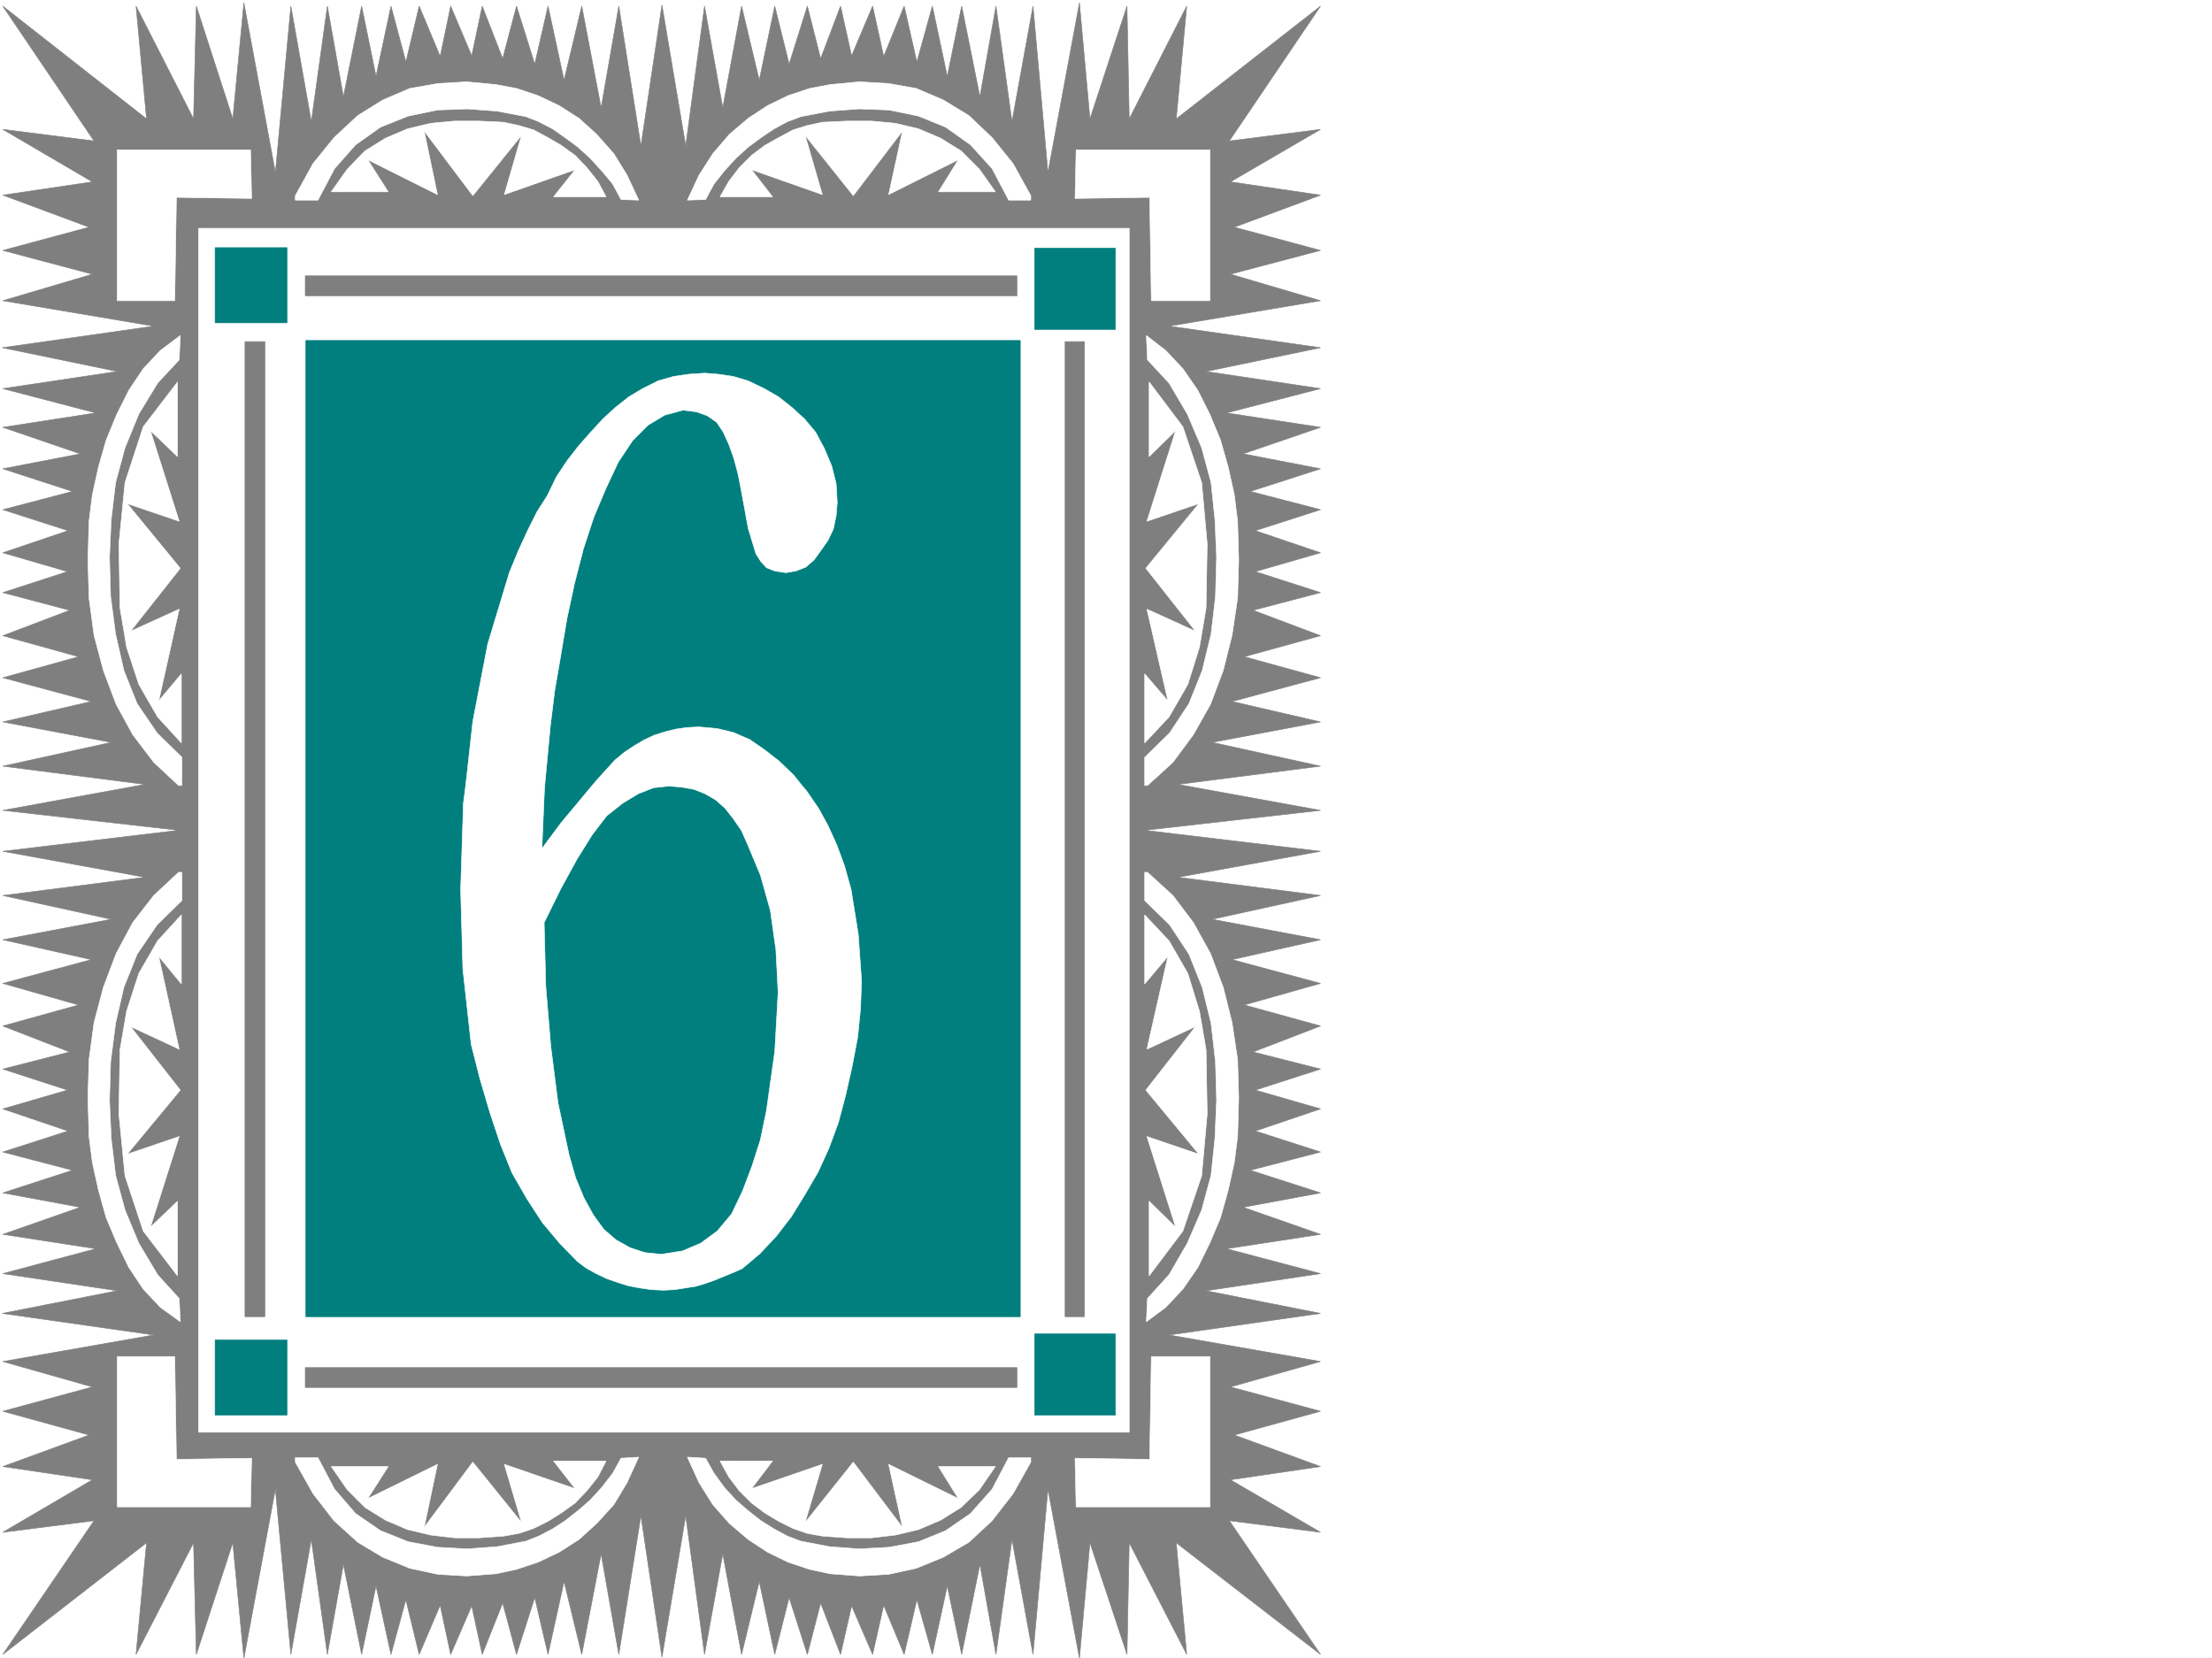 <svg xmlns="http://www.w3.org/2000/svg" width="2997.016" height="2247.107"><rect width="100%" height="100%" fill="#333333" stroke="none"/><defs><clipPath id="a"><path d="M0 0h2997v2244.137H0Zm0 0"/></clipPath></defs><path fill="#fff" d="M0 2246.297h2997.016V0H0Zm0 0"/><g clip-path="url(#a)" transform="translate(0 2.16)"><path fill="#fff" fill-rule="evenodd" stroke="#fff" stroke-linecap="square" stroke-linejoin="bevel" stroke-miterlimit="10" stroke-width=".743" d="M.742 2244.137h2995.531V-2.16H.743Zm0 0"/></g><path fill="#7f7f7f" fill-rule="evenodd" stroke="#7f7f7f" stroke-linecap="square" stroke-linejoin="bevel" stroke-miterlimit="10" stroke-width=".743" d="m1550.941 1125.023 238.274-26.976-193.309-35.191 193.309-24.711-146.86-32.22 146.86-27.722-119.88-27.723 119.88-32.175-103.379-28.465 103.379-28.465-91.414-34.45 91.414-23.968-88.402-28.465L1789.215 749l-88.402-29.95 88.402-28.464-95.168-24.711 95.168-30.695-104.902-20.254 104.902-35.934-127.387-19.472 127.387-32.961-155.11-23.223 155.11-32.219-205.274-29.207 205.274-34.45-122.11-35.933 122.11-32.218-116.867-31.473 116.867-43.441-122.11-17.985 122.11-71.125-123.633 15.719L1789.215 8.25l-195.54 152.805L1607.91 8.25l-77.926 152.805-3.011-152.805-50.203 152.805-14.235-157.301-42.695 229.945L1399.625 8.25l-28.504 156.516L1349.418 8.25l-21.738 122.813L1302.969 8.25l-19.512 95.129-20.215-95.129-20.996 75.66-17.203-75.66-27.723 68.152-15.015-68.152-28.465 67.41-14.973-67.41-26.98 71.164-17.985-71.164-24.71 78.629-19.473-78.629-20.996 100.371-23.97-100.371-25.495 137.79L954.547 8.25l-25.492 189.48-32.18-191.003-28.504 191.003-29.95-189.48-23.968 137.79L788.22 8.25l-23.97 100.371L742.508 8.25l-17.985 78.629-24.71-78.629-18.731 71.164L653.359 8.25l-14.23 67.41-28.504-67.41-14.234 68.152L567.926 8.25 549.94 83.91 529.727 8.25l-20.254 95.129L490 8.25l-24.71 122.813L443.55 8.25l-21.737 156.516L394.09 8.25 373.133 233.7l-42.7-229.946-15.015 157.3L265.996 8.25l-3.754 152.805L184.316 8.25l14.235 152.805L3.754 8.25l123.633 182.754L3.754 175.285 125.12 246.41 3.754 264.395l116.871 43.44L3.754 339.31l121.367 32.218L3.754 407.461l204.531 34.45L3.012 471.116l155.812 32.219-155.07 23.223 125.863 32.96L3.754 578.993l104.906 35.934L3.754 635.18l94.387 30.695-94.387 24.71 88.406 28.466L3.754 749l87.66 25.492-87.66 28.465 90.633 23.969-90.633 34.449L106.39 889.84 3.754 918.305l119.879 32.175-119.88 27.723 146.86 27.723-146.86 32.219 192.567 24.71-192.566 35.192 238.234 26.976zm0 0 238.274 28.465-193.309 35.192 193.309 24.71-146.86 32.22 146.86 27.722-119.88 26.938 119.88 32.218-103.379 29.207 103.379 28.465-91.414 35.23 91.414 23.188-88.402 28.465 88.402 25.492-88.402 29.95 88.402 28.464-95.168 24.711 95.168 30.695-104.902 19.473 104.902 36.715-127.387 19.469 127.387 33.707-155.11 23.222 155.11 30.696-205.274 29.246 205.274 35.933-122.11 34.446 122.11 32.965-116.867 32.214 116.867 42.7-122.11 17.984 122.11 71.125-123.633-15.719 123.633 181.266-195.54-151.316 14.235 151.316-77.926-151.316-3.011 151.316-50.203-151.316-14.235 156.558-42.695-229.207-20.215 223.965-28.504-155.813-21.703 155.813-21.738-122.11-24.711 122.11-19.512-92.86-20.215 92.86-20.996-74.172-17.203 74.172-27.723-66.664-15.015 66.664-28.465-65.922-14.973 65.922-26.98-69.676-17.985 69.676-24.71-77.14-19.473 77.14-20.996-98.883-23.97 98.883-25.495-136.34-24.711 136.34-25.492-187.992-32.18 191.746-28.504-191.746-29.95 187.992-23.968-136.34-26.234 136.34-23.969-98.883-21.742 98.883-17.985-77.14-24.71 77.14-18.731-69.676-27.723 69.676-14.23-65.922-28.504 65.922-14.234-66.664-28.465 66.664-17.985-74.172-20.214 74.172-20.254-92.86-19.473 92.86-24.71-122.11-21.74 122.11-21.737-155.813-27.723 155.813-20.957-223.965-42.7 229.207-15.015-156.558-49.422 151.316-3.754-151.316-77.926 151.316 14.235-151.316L3.754 2241.797l123.633-181.266L3.754 2076.25l121.367-71.125-121.367-17.984 116.871-42.7-116.871-32.214 121.367-32.965-121.367-34.446 204.531-35.933-205.273-29.246 155.812-30.696-155.07-23.222 125.863-33.707-125.863-19.469 104.906-36.715-104.906-19.473 94.387-30.695-94.387-24.71 88.406-28.466-88.406-29.949 87.66-25.492-87.66-28.465 90.633-23.187-90.633-35.23 102.637-28.466-102.637-29.207 119.879-32.218-119.88-26.938 146.86-27.723-146.86-32.218 192.567-24.711-192.566-35.192 238.234-28.465Zm0 0"/><path fill="#fff" fill-rule="evenodd" stroke="#fff" stroke-linecap="square" stroke-linejoin="bevel" stroke-miterlimit="10" stroke-width=".743" d="M1529.984 309.36H268.97v1631.33h1261.015Zm0 0"/><path fill="#007f7f" fill-rule="evenodd" stroke="#007f7f" stroke-linecap="square" stroke-linejoin="bevel" stroke-miterlimit="10" stroke-width=".743" d="M414.344 1784.133h968.035V461.379H414.344ZM291.453 335.555h97.395V437.41h-97.395zm0 0"/><path fill="#fff" fill-rule="evenodd" stroke="#fff" stroke-linecap="square" stroke-linejoin="bevel" stroke-miterlimit="10" stroke-width=".743" d="m120.625 706.3-1.488 52.434 1.488 51.692 6.762 50.203 12.707 47.937 17.246 45.668 22.48 41.211 28.465 37.461 33.703 31.434h4.5v-38.2l-33.707-32.96-26.976-39.688-17.989-44.926-11.222-49.46-6.762-50.91-1.488-53.176 2.27-50.946 5.98-50.203 12.75-47.156 18.726-45.707 25.453-41.957 29.25-31.434 1.485-32.96-26.98 20.214-23.223 24.711-19.473 29.207-16.5 32.961-14.234 34.445-10.477 36.715-8.25 37.461zM672.09 114.602l-39.727-3.754-38.941 2.27-38.242 6.722-36.715 15.719-33.703 20.996-32.219 29.953-28.465 35.187-23.969 43.442v6.023h30.696l22.48-42.7 28.465-32.218 33.746-23.969 37.457-14.972 39.727-8.25 40.425-1.488 40.47 2.972 38.984 7.508 17.203 6.723 18.73 9.738 17.242 12.004 17.243 12.746 16.46 14.976 15.758 17.204 14.977 17.984 11.223 20.957 24.003.785-15.753-33.707-17.989-29.246-23.226-26.195-23.965-21.742-26.98-17.204-28.465-13.488-29.208-9.738zm0 0"/><path fill="#fff" fill-rule="evenodd" stroke="#fff" stroke-linecap="square" stroke-linejoin="bevel" stroke-miterlimit="10" stroke-width=".743" d="m681.824 165.55 20.961 4.458 20.254 6.02 19.469 10.48 17.988 10.476 18.727 13.493 15.718 16.46 15.016 18.727 11.223 21h-71.164l29.207-36.719-95.91 33.707 23.222-80.156-65.922 81.64-65.922-87.62 17.989 86.136-94.43-47.195 27.723 43.441h-77.184l21.742-30.695 23.965-24.71 27.723-17.243 29.992-12.746 31.473-7.469 32.218-3.012h32.961zM162.578 823.914l8.992 53.176 16.5 50.207 25.453 44.183 32.22 35.188v-93.606l-30.692 36.676 27.722-124.336-65.964 29.989 67.449-85.395-71.946-87.66 70.461 23.965-38.984-122.813 36.715 35.192V517.566l-46.45 60.684-24.71 75.621-8.25 83.164zm-3.754-620.945h180.602l1.488 65.922-101.894-1.485-2.27 140.055h-77.926zm-38.199 1336.984-1.488-52.434 1.488-51.648 6.762-50.207 12.707-47.937 17.246-45.668 22.48-41.954 28.465-36.714 33.703-31.438h4.5v38.203l-33.707 32.961-26.976 39.684-17.989 44.926-11.222 48.68-6.762 52.433-1.488 51.691 2.27 51.692 5.98 50.164 12.75 47.195 18.726 44.965 25.453 42.695 29.25 32.18 1.485 31.476-26.98-19.472-23.223-24.711-19.473-29.246-16.5-33.707-14.234-33.703-10.477-37.418-8.25-37.457zm551.465 592.485-39.727 3.007-38.941-2.265-38.242-8.211-36.715-15.016-33.703-20.215-32.219-29.207-28.465-36.715-23.969-42.66v-6.02h30.696l22.48 42.696 28.465 32.965 33.746 23.222 37.457 14.977 39.727 7.508 40.425 2.226 40.47-3.007 38.984-7.47 17.203-6.765 18.73-9.734 17.242-11.223 17.243-13.488 16.46-14.234 15.758-17.204 14.977-19.472 11.223-20.254 24.003-1.485-15.753 34.446-17.989 29.992-23.226 25.453-23.965 21.7-26.98 17.242-28.465 13.492-29.208 9.734zm0 0"/><path fill="#fff" fill-rule="evenodd" stroke="#fff" stroke-linecap="square" stroke-linejoin="bevel" stroke-miterlimit="10" stroke-width=".743" d="m681.824 2081.488 20.961-3.715 20.254-6.761 19.469-9.739 17.988-11.222 18.727-13.488 15.718-16.461 15.016-18.73 11.223-21.74h-71.164l29.207 37.458-95.91-32.961 23.222 78.672-65.922-81.645-65.922 88.367 17.989-85.394-94.43 46.453 27.723-43.441h-77.184l21.742 31.437 23.965 23.969 27.723 17.242 29.992 12.746 31.473 7.469 32.218 3.754h32.961zm-519.246-659.109 8.992-52.434 16.5-50.945 25.453-44.184 32.22-35.191v93.605l-30.692-37.457 27.722 125.864-65.964-30.73 67.449 86.136-71.946 86.879 70.461-23.969-38.984 122.852 36.715-35.188v101.11l-46.45-60.68-24.71-74.879-8.25-83.906zm-3.754 619.421h180.602l1.488-65.921-101.894 1.527-2.27-139.316h-77.926zm1518.02-1335.5 1.484 52.434-1.484 51.692-7.508 50.203-12.004 47.937-17.203 45.668-23.227 41.211-27.722 37.461-34.485 31.434h-3.754v-38.2l33.743-32.96 26.199-39.688 17.984-44.926 12.004-49.46 5.98-50.91 1.489-53.176-2.23-50.946-5.239-50.203-12.746-47.156-19.473-45.707-24.71-41.957-29.247-31.434-1.488-32.96 26.238 20.214 23.223 24.711 20.215 29.207 16.504 32.961 14.23 34.445 10.48 36.715 8.25 37.461zm-552.211-591.698 39.726-3.754 39.688 2.27 37.457 6.722 36.715 15.719 34.484 20.996 31.477 29.953 28.465 35.187 23.968 43.442v6.023h-29.988l-22.445-42.7-29.246-32.218-33.703-23.969-36.715-14.972-39.727-8.25-41.21-1.488-39.688 2.972-38.985 7.508-17.984 6.723-17.984 9.738-17.95 12.004-17.242 12.746-16.5 14.976-15.719 17.204-14.234 17.984-11.258 20.957-24.71.785 15.718-33.707 18.727-29.246 22.484-26.195 25.492-21.742 26.234-17.204 27.723-13.488 29.207-9.738zm0 0"/><path fill="#fff" fill-rule="evenodd" stroke="#fff" stroke-linecap="square" stroke-linejoin="bevel" stroke-miterlimit="10" stroke-width=".743" d="m1114.898 165.55-20.996 4.458-19.472 6.02-19.473 10.48-18.73 10.476-17.985 13.493-16.5 16.46-14.234 18.727-11.961 21h71.16l-28.465-36.719 95.914 33.707-23.226-80.156 65.18 81.64 66.663-87.62-18.726 86.136 94.426-47.195-26.98 43.441h77.144l-21.7-30.695-24.75-24.71-27.722-17.243-29.95-12.746-31.476-7.469-32.219-3.012h-32.96zm519.207 658.364-8.992 53.176-15.719 50.207-25.453 44.183-33 35.188v-93.606l31.477 36.676-28.465-124.336 65.922 29.989-67.41-85.395 71.906-87.66-70.418 23.965 38.942-122.813-35.934 35.192V517.566l45.707 60.684 25.457 75.621 7.508 83.164zm5.282-620.945h-181.348l-1.484 65.922 101.148-1.485 2.23 140.055h79.454zm37.457 1336.984 1.484-52.434-1.484-51.648-7.508-50.207-12.004-47.937-17.203-45.668-23.227-41.954-27.722-36.714-34.485-31.438h-3.754v38.203l33.743 32.961 26.199 39.684 17.984 44.926 12.004 48.68 5.98 52.433 1.489 51.691-2.23 51.692-5.239 50.164-12.746 47.195-19.473 44.965-24.71 42.695-29.247 32.18-1.488 31.476 26.238-19.472 23.223-24.711 20.215-29.246 16.504-33.707 14.23-33.703 10.48-37.418 8.25-37.457zm-552.211 592.485 39.726 3.007 39.688-2.265 37.457-8.211 36.715-15.016 34.484-20.215 31.477-29.207 28.465-36.715 23.968-42.66v-6.02h-29.988l-22.445 42.696-29.246 32.965-33.703 23.222-36.715 14.977-39.727 7.508-41.21 2.226-39.688-3.007-38.985-7.47-17.984-6.765-17.984-9.734-17.95-11.223-17.242-13.488-16.5-14.234-15.719-17.204-14.234-19.472-11.258-20.254-24.71-1.485 15.718 34.446 18.727 29.992 22.484 25.453 25.492 21.7 26.234 17.242 27.723 13.492 29.207 9.734zm0 0"/><path fill="#fff" fill-rule="evenodd" stroke="#fff" stroke-linecap="square" stroke-linejoin="bevel" stroke-miterlimit="10" stroke-width=".743" d="m1114.898 2081.488-20.996-3.715-19.472-6.761-19.473-9.739-18.73-11.222-17.985-13.488-16.5-16.461-14.234-18.73-11.961-21.74h71.16l-28.465 37.458 95.914-32.961-23.226 78.672 65.18-81.645 66.663 88.367-18.726-85.394 94.426 46.453-26.98-43.441h77.144l-21.7 31.437-24.75 23.969-27.722 17.242-29.95 12.746-31.476 7.469-32.219 3.754h-32.96zm519.207-659.109-8.992-52.434-15.719-50.945-25.453-44.184-33-35.191v93.605l31.477-37.457-28.465 125.864 65.922-30.73-67.41 86.136 71.906 86.879-70.418-23.969 38.942 122.852-35.934-35.188v101.11l45.707-60.68 25.457-74.879 7.508-83.906zm5.282 619.421h-181.348l-1.484-65.921 101.148 1.527 2.23-139.316h79.454zm0 0"/><path fill="#007f7f" fill-rule="evenodd" stroke="#007f7f" stroke-linecap="square" stroke-linejoin="bevel" stroke-miterlimit="10" stroke-width=".743" d="M291.453 1815.61h97.395v101.855h-97.395zM1401.852 336.3h109.402v110.106h-109.402zm0 1471.06h109.402v110.105h-109.402zm0 0"/><path fill="#7f7f7f" fill-rule="evenodd" stroke="#7f7f7f" stroke-linecap="square" stroke-linejoin="bevel" stroke-miterlimit="10" stroke-width=".743" d="M413.602 1880.008v-26.942h964.28v26.942zm0-1479.274v-26.976h964.28v26.976zm1029.461 62.172h26.238v1321.227h-26.238zm-1111.145 0h26.98v1321.227h-26.98zm0 0"/><path fill="#fff" fill-rule="evenodd" stroke="#fff" stroke-linecap="square" stroke-linejoin="bevel" stroke-miterlimit="10" stroke-width=".743" d="M630.879 1065.086h107.133l-.742 13.488-3.012 71.16 26.238-35.187 26.234-31.477 14.977-17.984h104.906l-21 2.266-20.957 8.21-20.996 12.747-21.738 17.242-19.473 25.457-20.996 33.703-21.7 39.687-22.483 45.708 2.23 86.878 6.762 80.899 9.738 76.402 14.973 70.418 8.996 31.438 11.258 26.98 12.707 23.223 14.234 19.472 16.5 14.235 18.73 10.476 20.211 6.727 22.485 2.266 28.504-4.497 24.71-10.476 22.485-16.5 19.469-23.227 14.976-31.437 12.746-33.703 11.223-35.23 8.25-39.688 11.262-80.153 4.496-80.117-3.012-57.672-7.508-53.214-13.488-47.938-17.203-41.172-8.25-18.73-11.262-16.461-11.222-14.23-12.747-11.262-14.23-8.25-14.977-5.981-16.5-2.973-17.203-1.523h180.563l5.238 6.02 16.461 23.968 12.746 23.188 12.004 26.234 10.48 28.465 8.993 32.219 9.738 60.644 4.496 63.653-1.488 38.203-3.754 37.457-7.508 39.726-8.992 39.688-9.734 36.715-12.708 34.445-15.015 32.96-17.985 30.696-17.949 29.207-20.254 26.235-22.48 23.968-23.969 20.215-12.004 5.239-12.707 5.242-12.746 5.238-12.746 4.496-12.75 3.754-14.23 2.23-14.235 2.266-14.973.742-16.5-.742-15.718-2.266-15.719-2.972-14.234-4.496-15.012-5.242-14.235-6.762-13.488-7.469-11.965-8.992-24.007-24.711L735 1656.824l-20.957-32.219-20.254-35.19-15.719-38.942-14.23-42.7-13.488-45.707-12.004-47.195-11.223-101.855-3.012-107.836 3.754-116.871zm323.668-559.484 18.73 1.488 20.215 2.969 20.254 6.023 21.738 10.477 19.473 11.222 17.984 14.235 17.207 15.754 15.012 17.949 11.965 22.48 9.738 23.227 6.02 23.969 1.488 25.453-1.488 17.988-3.754 17.984-7.508 15.719-8.992 12.746-9.734 13.45-11.223 9.738-13.488 5.238-13.493 2.27-14.972-2.27-11.262-4.457-7.469-8.25-6.765-10.48-10.477-34.485-8.25-44.926-5.238-27.722-5.985-22.446-6.765-18.726-7.465-16.5-8.996-13.489-12.746-8.957-14.973-5.277-17.988-2.23-24.75 6.726-22.48 13.488-20.962 21-19.468 29.208-16.5 35.187-16.461 38.945-14.274 43.442-11.965 46.449-10.476 48.68-8.25 49.422-8.25 47.937-5.984 48.719-7.508 80.117H630.879l9.734-87.625 20.215-104.867 29.246-96.614 11.965-29.21 12.746-27.72 12.75-25.456 14.23-22.48 11.965-24.712 14.274-21.742 15.715-20.215 16.5-18.726 16.465-17.95 17.242-15.753 17.984-14.235 18.73-11.222 20.958-10.477 20.996-6.023 20.215-2.97zm132.629 559.484H801.707l8.992-10.48 22.485-24.711 12.707-10.48 13.488-8.993 12.746-7.508 14.234-6.723 14.23-4.496 15.016-3.754 15.72-2.23 15.718-.742 24.75 2.226 21.7 5.242 22.48 9.735 19.511 13.488 20.215 15.719 19.473 18.73zm0 0"/></svg>
